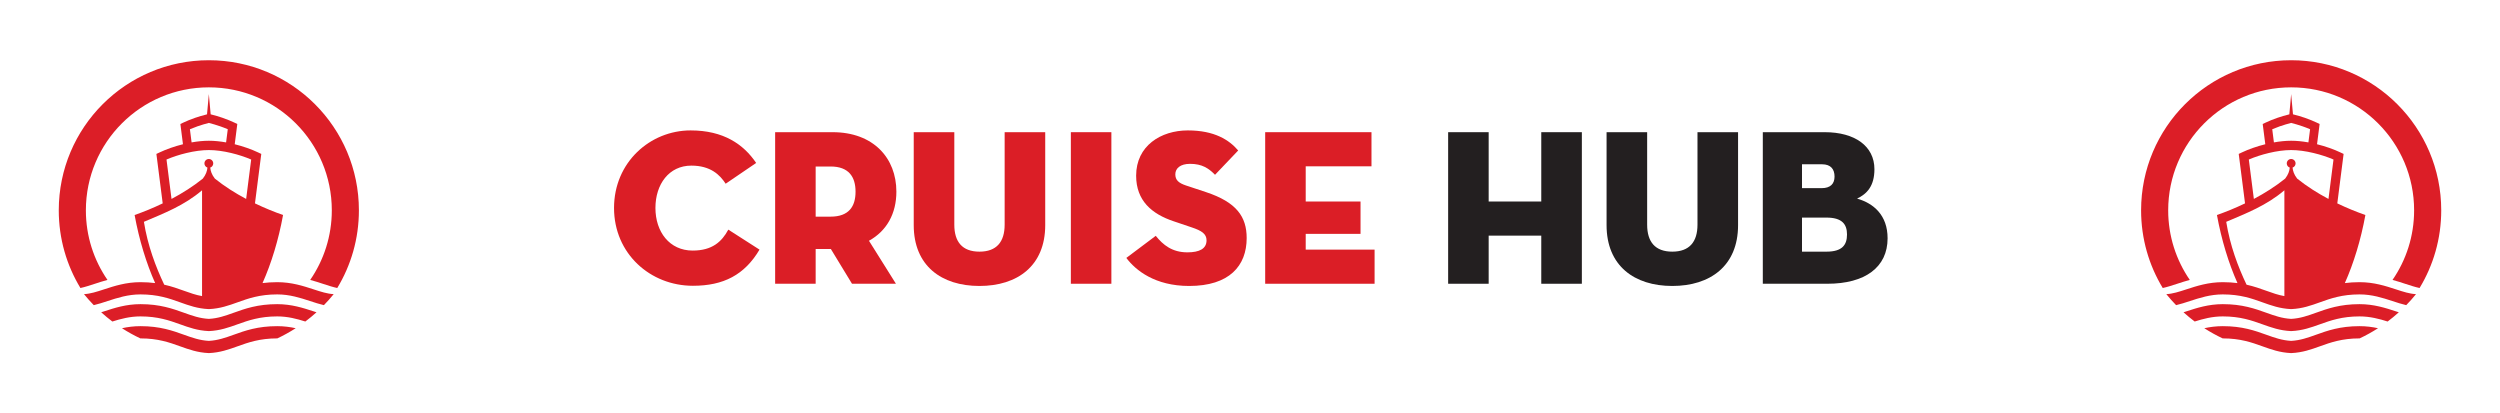 <?xml version="1.0" encoding="UTF-8" standalone="no"?>
<svg
   width="617.008pt"
   height="102.008pt"
   viewBox="0 0 617.008 102.008"
   version="1.2"
   id="svg271"
   sodipodi:docname="Cruise hub.svg"
   inkscape:version="1.1.2 (b8e25be833, 2022-02-05)"
   xmlns:inkscape="http://www.inkscape.org/namespaces/inkscape"
   xmlns:sodipodi="http://sodipodi.sourceforge.net/DTD/sodipodi-0.dtd"
   xmlns:xlink="http://www.w3.org/1999/xlink"
   xmlns="http://www.w3.org/2000/svg"
   xmlns:svg="http://www.w3.org/2000/svg">
  <sodipodi:namedview
     id="namedview273"
     pagecolor="#ffffff"
     bordercolor="#666666"
     borderopacity="1.0"
     inkscape:pageshadow="2"
     inkscape:pageopacity="0.0"
     inkscape:pagecheckerboard="0"
     inkscape:document-units="pt"
     showgrid="false"
     inkscape:zoom="1.2860449"
     inkscape:cx="410.94987"
     inkscape:cy="67.64927"
     inkscape:window-width="1858"
     inkscape:window-height="1057"
     inkscape:window-x="54"
     inkscape:window-y="-8"
     inkscape:window-maximized="1"
     inkscape:current-layer="svg271" />
  <defs
     id="defs228">
    <g
       id="g214">
      <symbol
         overflow="visible"
         id="glyph0-0">
        <path
           style="stroke:none;"
           d=""
           id="path181" />
      </symbol>
      <symbol
         overflow="visible"
         id="glyph0-1">
        <path
           style="stroke:none;"
           d="M 37.344 -8.422 L 29.641 -13.359 C 28.047 -10.391 25.688 -8.188 20.844 -8.188 C 15.125 -8.188 11.656 -12.812 11.656 -18.703 C 11.656 -24.578 15.016 -29.156 20.516 -29.156 C 25.25 -29.156 27.562 -26.891 28.984 -24.688 L 36.516 -29.812 C 33.391 -34.438 28.438 -37.844 20.344 -37.844 C 10.344 -37.844 1.438 -29.969 1.438 -18.703 C 1.438 -7.422 10.391 0.5 20.906 0.5 C 28.484 0.5 33.656 -2.203 37.344 -8.422 Z M 37.344 -8.422 "
           id="path184" />
      </symbol>
      <symbol
         overflow="visible"
         id="glyph0-2">
        <path
           style="stroke:none;"
           d="M 26.406 -10.609 C 30.797 -13.031 33.172 -17.328 33.172 -22.719 C 33.172 -31.016 27.5 -37.406 17.438 -37.406 L 3.25 -37.406 L 3.25 0 L 13.25 0 L 13.25 -8.578 L 17 -8.578 L 22.219 0 L 33.062 0 Z M 13.25 -16.562 L 13.25 -28.938 L 16.938 -28.938 C 21.453 -28.938 23.094 -26.344 23.094 -22.719 C 23.094 -19.078 21.453 -16.562 16.938 -16.562 Z M 13.25 -16.562 "
           id="path187" />
      </symbol>
      <symbol
         overflow="visible"
         id="glyph0-3">
        <path
           style="stroke:none;"
           d="M 19.078 0.547 C 28.438 0.547 35.312 -4.406 35.312 -14.469 L 35.312 -37.406 L 25.297 -37.406 L 25.297 -14.578 C 25.297 -10.344 23.312 -7.922 19.078 -7.922 C 14.844 -7.922 12.875 -10.344 12.875 -14.578 L 12.875 -37.406 L 2.859 -37.406 L 2.859 -14.469 C 2.859 -4.406 9.734 0.547 19.078 0.547 Z M 19.078 0.547 "
           id="path190" />
      </symbol>
      <symbol
         overflow="visible"
         id="glyph0-4">
        <path
           style="stroke:none;"
           d="M 3.469 0 L 13.469 0 L 13.469 -37.406 L 3.469 -37.406 Z M 3.469 0 "
           id="path193" />
      </symbol>
      <symbol
         overflow="visible"
         id="glyph0-5">
        <path
           style="stroke:none;"
           d="M 15.734 0.547 C 25.625 0.547 29.922 -4.406 29.922 -11.281 C 29.922 -16.562 27.391 -20.125 19.906 -22.609 L 14.953 -24.25 C 13.141 -24.859 12.312 -25.578 12.312 -27 C 12.312 -28.484 13.531 -29.594 15.953 -29.594 C 18.922 -29.594 20.562 -28.484 22.109 -26.891 L 27.828 -32.891 C 25.625 -35.469 22 -37.844 15.406 -37.844 C 8.75 -37.844 2.641 -34.047 2.641 -26.672 C 2.641 -20.516 6.484 -17.219 11.938 -15.406 L 16.328 -13.922 C 18.812 -13.094 20.016 -12.312 20.016 -10.719 C 20.016 -8.641 18.266 -7.75 15.297 -7.75 C 11.547 -7.75 9.297 -9.562 7.484 -11.828 L 0.219 -6.375 C 2.531 -3.297 7.312 0.547 15.734 0.547 Z M 15.734 0.547 "
           id="path196" />
      </symbol>
      <symbol
         overflow="visible"
         id="glyph0-6">
        <path
           style="stroke:none;"
           d="M 3.25 0 L 30.25 0 L 30.25 -8.422 L 13.25 -8.422 L 13.25 -12.312 L 26.781 -12.312 L 26.781 -20.297 L 13.25 -20.297 L 13.25 -28.984 L 29.484 -28.984 L 29.484 -37.406 L 3.25 -37.406 Z M 3.25 0 "
           id="path199" />
      </symbol>
      <symbol
         overflow="visible"
         id="glyph0-7">
        <path
           style="stroke:none;"
           d=""
           id="path202" />
      </symbol>
      <symbol
         overflow="visible"
         id="glyph0-8">
        <path
           style="stroke:none;"
           d="M 26.234 -20.297 L 13.25 -20.297 L 13.25 -37.406 L 3.25 -37.406 L 3.25 0 L 13.25 0 L 13.25 -11.875 L 26.234 -11.875 L 26.234 0 L 36.25 0 L 36.25 -37.406 L 26.234 -37.406 Z M 26.234 -20.297 "
           id="path205" />
      </symbol>
      <symbol
         overflow="visible"
         id="glyph0-9">
        <path
           style="stroke:none;"
           d="M 19.078 0.547 C 28.438 0.547 35.312 -4.406 35.312 -14.469 L 35.312 -37.406 L 25.297 -37.406 L 25.297 -14.578 C 25.297 -10.344 23.312 -7.922 19.078 -7.922 C 14.844 -7.922 12.875 -10.344 12.875 -14.578 L 12.875 -37.406 L 2.859 -37.406 L 2.859 -14.469 C 2.859 -4.406 9.734 0.547 19.078 0.547 Z M 19.078 0.547 "
           id="path208" />
      </symbol>
      <symbol
         overflow="visible"
         id="glyph0-10">
        <path
           style="stroke:none;"
           d="M 3.25 0 L 19.188 0 C 28.484 0 34.047 -4.062 34.047 -11.219 C 34.047 -16.938 30.578 -19.859 26.516 -21.016 C 28.938 -22.172 30.797 -24.094 30.797 -28.266 C 30.797 -33.984 25.953 -37.406 18.531 -37.406 L 3.25 -37.406 Z M 12.922 -23.594 L 12.922 -29.484 L 17.875 -29.484 C 20.078 -29.484 20.953 -28.219 20.953 -26.453 C 20.953 -24.688 19.969 -23.594 17.766 -23.594 Z M 12.922 -7.922 L 12.922 -16.328 L 18.969 -16.328 C 22.766 -16.328 24.031 -14.734 24.031 -12.156 C 24.031 -9.562 22.828 -7.922 18.969 -7.922 Z M 12.922 -7.922 "
           id="path211" />
      </symbol>
    </g>
    <clipPath
       id="clip1">
      <path
         d="M 14.504 14.867 L 88.578 14.867 L 88.578 72 L 14.504 72 Z M 14.504 14.867 "
         id="path216" />
    </clipPath>
    <clipPath
       id="clip2">
      <path
         d="M 20 23 L 83 23 L 83 87.141 L 20 87.141 Z M 20 23 "
         id="path219" />
    </clipPath>
    <clipPath
       id="clip3">
      <path
         d="M 528.43 14.867 L 602.504 14.867 L 602.504 72 L 528.43 72 Z M 528.43 14.867 "
         id="path222" />
    </clipPath>
    <clipPath
       id="clip4">
      <path
         d="M 534 23 L 597 23 L 597 87.141 L 534 87.141 Z M 534 23 "
         id="path225" />
    </clipPath>
  </defs>
  <g
     id="surface145101">
    <g
       style="fill:rgb(85.764%,12%,14.941%);fill-opacity:1;"
       id="g242">
      <use
         xlink:href="#glyph0-1"
         x="150.107"
         y="70.03"
         id="use230" />
      <use
         xlink:href="#glyph0-2"
         x="188.057"
         y="70.03"
         id="use232" />
      <use
         xlink:href="#glyph0-3"
         x="222.652"
         y="70.03"
         id="use234" />
      <use
         xlink:href="#glyph0-4"
         x="260.822"
         y="70.03"
         id="use236" />
      <use
         xlink:href="#glyph0-5"
         x="277.762"
         y="70.03"
         id="use238" />
      <use
         xlink:href="#glyph0-6"
         x="309.002"
         y="70.03"
         id="use240" />
    </g>
    <g
       style="fill:rgb(13.73%,12.16%,12.549%);fill-opacity:1;"
       id="g252">
      <use
         xlink:href="#glyph0-7"
         x="340.847"
         y="70.03"
         id="use244" />
      <use
         xlink:href="#glyph0-8"
         x="354.157"
         y="70.03"
         id="use246" />
      <use
         xlink:href="#glyph0-9"
         x="393.647"
         y="70.03"
         id="use248" />
      <use
         xlink:href="#glyph0-10"
         x="431.817"
         y="70.03"
         id="use250" />
    </g>
    <g
       clip-path="url(#clip1)"
       clip-rule="nonzero"
       id="g256">
      <path
         style=" stroke:none;fill-rule:evenodd;fill:rgb(86.009%,11.813%,15.445%);fill-opacity:1;"
         d="M 51.543 14.867 C 71.996 14.867 88.578 31.449 88.578 51.906 C 88.578 58.926 86.629 65.488 83.234 71.082 C 82.121 70.84 80.965 70.461 79.746 70.062 C 78.73 69.73 77.676 69.387 76.562 69.082 C 79.922 64.199 81.891 58.281 81.891 51.906 C 81.891 35.145 68.305 21.559 51.543 21.559 C 34.781 21.559 21.195 35.145 21.195 51.906 C 21.195 58.281 23.16 64.199 26.523 69.082 C 25.41 69.387 24.355 69.73 23.34 70.062 C 22.117 70.461 20.965 70.84 19.848 71.082 C 16.457 65.488 14.504 58.926 14.504 51.906 C 14.504 31.449 31.086 14.867 51.543 14.867 "
         id="path254" />
    </g>
    <g
       clip-path="url(#clip2)"
       clip-rule="nonzero"
       id="g260">
      <path
         style=" stroke:none;fill-rule:nonzero;fill:rgb(86.009%,11.813%,15.445%);fill-opacity:1;"
         d="M 40.531 70.262 C 42.379 70.676 43.945 71.234 45.441 71.773 C 46.918 72.305 48.32 72.809 49.867 73.078 L 49.867 46.965 C 45.449 50.73 40.531 52.613 35.516 54.746 C 36.453 60.609 38.434 65.852 40.531 70.262 M 47.285 35.145 C 48.73 34.887 50.18 34.738 51.543 34.738 C 52.906 34.738 54.355 34.887 55.801 35.145 L 56.215 31.898 C 55.594 31.629 54.938 31.375 54.254 31.141 L 54.25 31.145 C 53.363 30.84 52.445 30.562 51.543 30.336 C 50.637 30.562 49.723 30.84 48.832 31.145 L 48.832 31.141 C 48.152 31.379 47.492 31.633 46.871 31.898 Z M 42.332 49.098 C 45.016 47.672 47.676 46 50.066 44.074 C 50.844 43.066 51.113 42.207 51.199 41.363 C 50.766 41.219 50.453 40.812 50.453 40.332 C 50.453 39.73 50.941 39.242 51.543 39.242 C 52.145 39.242 52.629 39.73 52.629 40.332 C 52.629 40.812 52.32 41.219 51.887 41.363 C 51.973 42.207 52.242 43.066 53.02 44.074 C 55.41 46 58.07 47.672 60.75 49.098 L 61.992 39.371 C 60.535 38.746 58.828 38.18 57.066 37.762 C 55.184 37.312 53.262 37.035 51.543 37.035 C 49.824 37.035 47.902 37.312 46.02 37.762 C 44.258 38.18 42.551 38.746 41.094 39.371 Z M 78.113 77.074 C 77.227 77.871 76.309 78.633 75.355 79.352 C 73.289 78.695 71.02 78.09 68.422 78.09 C 64.074 78.09 61.254 79.102 58.656 80.031 C 56.422 80.832 54.336 81.582 51.613 81.711 L 51.473 81.711 C 48.75 81.582 46.66 80.832 44.426 80.031 C 41.828 79.102 39.008 78.09 34.66 78.09 C 32.066 78.09 29.797 78.695 27.73 79.352 C 26.777 78.633 25.855 77.871 24.973 77.074 C 25.195 77 25.418 76.93 25.648 76.855 C 28.242 76.008 31.117 75.066 34.66 75.066 C 39.496 75.066 42.59 76.18 45.441 77.199 C 47.43 77.914 49.289 78.582 51.543 78.699 C 53.793 78.582 55.652 77.914 57.645 77.199 C 60.492 76.18 63.586 75.066 68.422 75.066 C 71.969 75.066 74.844 76.008 77.438 76.855 C 77.664 76.93 77.891 77 78.113 77.074 M 82.355 72.594 C 81.59 73.539 80.785 74.445 79.938 75.312 C 78.828 75.051 77.691 74.684 76.504 74.293 C 74.133 73.52 71.512 72.66 68.422 72.66 C 64.074 72.66 61.254 73.672 58.656 74.605 C 56.422 75.406 54.336 76.156 51.613 76.285 L 51.473 76.285 C 48.75 76.156 46.66 75.406 44.426 74.605 C 41.828 73.672 39.008 72.66 34.66 72.66 C 31.574 72.66 28.949 73.52 26.578 74.293 C 25.391 74.684 24.258 75.051 23.145 75.312 C 22.301 74.445 21.492 73.535 20.73 72.594 C 22.285 72.523 23.895 72 25.648 71.426 C 28.242 70.578 31.117 69.641 34.66 69.641 C 35.992 69.641 37.191 69.727 38.293 69.867 C 36.109 64.969 34.336 59.172 33.223 53.066 C 35.375 52.312 37.75 51.355 40.156 50.195 L 38.703 38.816 L 38.598 37.988 L 39.355 37.633 C 41.02 36.844 43.051 36.121 45.156 35.598 L 44.617 31.379 L 44.52 30.598 L 45.23 30.262 C 46.098 29.848 47.078 29.453 48.129 29.09 L 48.129 29.086 C 49.051 28.77 50.051 28.477 51.094 28.219 L 51.543 23.223 L 51.992 28.215 C 53.035 28.473 54.035 28.77 54.957 29.086 L 54.957 29.09 C 56.008 29.453 56.988 29.852 57.855 30.262 L 58.566 30.598 L 58.469 31.379 L 57.93 35.598 C 60.031 36.121 62.066 36.844 63.73 37.633 L 64.488 37.988 L 64.379 38.816 L 62.926 50.195 C 65.336 51.355 67.707 52.312 69.859 53.066 C 68.75 59.172 66.977 64.969 64.793 69.867 C 65.891 69.727 67.09 69.641 68.422 69.641 C 71.969 69.641 74.844 70.578 77.438 71.426 C 79.191 72 80.797 72.523 82.355 72.594 M 68.449 83.516 L 68.422 83.516 C 64.074 83.516 61.254 84.527 58.656 85.461 C 56.422 86.262 54.336 87.012 51.613 87.141 L 51.473 87.141 C 48.75 87.012 46.66 86.262 44.426 85.461 C 41.828 84.527 39.008 83.516 34.66 83.516 L 34.637 83.516 C 33.066 82.777 31.551 81.938 30.102 81.004 C 31.504 80.699 33.008 80.496 34.66 80.496 C 39.496 80.496 42.59 81.605 45.441 82.629 C 47.43 83.344 49.289 84.008 51.543 84.129 C 53.793 84.008 55.652 83.344 57.645 82.629 C 60.492 81.605 63.586 80.496 68.422 80.496 C 70.074 80.496 71.582 80.699 72.98 81.004 C 71.531 81.938 70.02 82.777 68.449 83.516 "
         id="path258" />
    </g>
    <g
       clip-path="url(#clip3)"
       clip-rule="nonzero"
       id="g264">
      <path
         style=" stroke:none;fill-rule:evenodd;fill:rgb(86.009%,11.813%,15.445%);fill-opacity:1;"
         d="M 565.465 14.867 C 585.922 14.867 602.504 31.449 602.504 51.906 C 602.504 58.926 600.551 65.488 597.16 71.082 C 596.043 70.84 594.891 70.461 593.668 70.062 C 592.652 69.73 591.598 69.387 590.484 69.082 C 593.848 64.199 595.812 58.281 595.812 51.906 C 595.812 35.145 582.227 21.559 565.465 21.559 C 548.703 21.559 535.117 35.145 535.117 51.906 C 535.117 58.281 537.086 64.199 540.445 69.082 C 539.332 69.387 538.277 69.73 537.262 70.062 C 536.043 70.461 534.887 70.84 533.773 71.082 C 530.379 65.488 528.43 58.926 528.43 51.906 C 528.43 31.449 545.012 14.867 565.465 14.867 "
         id="path262" />
    </g>
    <g
       clip-path="url(#clip4)"
       clip-rule="nonzero"
       id="g268">
      <path
         style=" stroke:none;fill-rule:nonzero;fill:rgb(86.009%,11.813%,15.445%);fill-opacity:1;"
         d="M 554.457 70.262 C 556.305 70.676 557.867 71.234 559.367 71.773 C 560.84 72.305 562.246 72.809 563.793 73.078 L 563.793 46.965 C 559.371 50.73 554.457 52.613 549.441 54.746 C 550.375 60.609 552.359 65.852 554.457 70.262 M 561.207 35.145 C 562.656 34.887 564.105 34.738 565.465 34.738 C 566.828 34.738 568.277 34.887 569.723 35.145 L 570.137 31.898 C 569.52 31.629 568.859 31.375 568.176 31.141 L 568.176 31.145 C 567.285 30.84 566.371 30.562 565.465 30.336 C 564.562 30.562 563.648 30.84 562.758 31.145 L 562.754 31.141 C 562.074 31.379 561.414 31.633 560.797 31.898 Z M 556.258 49.098 C 558.941 47.672 561.602 46 563.992 44.074 C 564.766 43.066 565.039 42.207 565.121 41.363 C 564.691 41.219 564.379 40.812 564.379 40.332 C 564.379 39.73 564.867 39.242 565.465 39.242 C 566.066 39.242 566.555 39.73 566.555 40.332 C 566.555 40.812 566.242 41.219 565.812 41.363 C 565.895 42.207 566.168 43.066 566.941 44.074 C 569.332 46 571.992 47.672 574.676 49.098 L 575.914 39.371 C 574.457 38.746 572.75 38.18 570.988 37.762 C 569.109 37.312 567.184 37.035 565.465 37.035 C 563.746 37.035 561.824 37.312 559.945 37.762 C 558.184 38.18 556.477 38.746 555.016 39.371 Z M 592.035 77.074 C 591.152 77.871 590.23 78.633 589.277 79.352 C 587.211 78.695 584.941 78.09 582.348 78.09 C 578 78.09 575.18 79.102 572.582 80.031 C 570.348 80.832 568.258 81.582 565.535 81.711 L 565.395 81.711 C 562.672 81.582 560.586 80.832 558.352 80.031 C 555.754 79.102 552.934 78.09 548.586 78.09 C 545.988 78.09 543.719 78.695 541.656 79.352 C 540.699 78.633 539.781 77.871 538.898 77.074 C 539.117 77 539.344 76.93 539.57 76.855 C 542.168 76.008 545.039 75.066 548.586 75.066 C 553.418 75.066 556.516 76.18 559.367 77.199 C 561.355 77.914 563.215 78.582 565.465 78.699 C 567.719 78.582 569.578 77.914 571.566 77.199 C 574.418 76.18 577.512 75.066 582.348 75.066 C 585.895 75.066 588.766 76.008 591.359 76.855 C 591.586 76.93 591.812 77 592.035 77.074 M 596.277 72.594 C 595.516 73.539 594.707 74.445 593.863 75.312 C 592.75 75.051 591.617 74.684 590.43 74.293 C 588.059 73.52 585.434 72.66 582.348 72.66 C 578 72.66 575.18 73.672 572.582 74.605 C 570.348 75.406 568.258 76.156 565.535 76.285 L 565.395 76.285 C 562.672 76.156 560.586 75.406 558.352 74.605 C 555.754 73.672 552.934 72.66 548.586 72.66 C 545.496 72.66 542.875 73.52 540.504 74.293 C 539.316 74.684 538.184 75.051 537.07 75.312 C 536.223 74.445 535.418 73.535 534.652 72.594 C 536.207 72.523 537.816 72 539.57 71.426 C 542.168 70.578 545.039 69.641 548.586 69.641 C 549.918 69.641 551.117 69.727 552.215 69.867 C 550.031 64.969 548.262 59.172 547.148 53.066 C 549.301 52.312 551.672 51.355 554.082 50.195 L 552.629 38.816 L 552.523 37.988 L 553.277 37.633 C 554.941 36.844 556.977 36.121 559.082 35.598 L 558.543 31.379 L 558.441 30.598 L 559.156 30.262 C 560.02 29.848 561 29.453 562.051 29.09 L 562.051 29.086 C 562.973 28.77 563.973 28.477 565.02 28.219 L 565.465 23.223 L 565.914 28.215 C 566.957 28.473 567.957 28.77 568.879 29.086 L 568.879 29.09 C 569.934 29.453 570.914 29.852 571.777 30.262 L 572.488 30.598 L 572.391 31.379 L 571.852 35.598 C 573.957 36.121 575.992 36.844 577.652 37.633 L 578.41 37.988 L 578.305 38.816 L 576.852 50.195 C 579.258 51.355 581.629 52.312 583.785 53.066 C 582.672 59.172 580.898 64.969 578.715 69.867 C 579.816 69.727 581.016 69.641 582.348 69.641 C 585.895 69.641 588.766 70.578 591.359 71.426 C 593.113 72 594.723 72.523 596.277 72.594 M 582.371 83.516 L 582.348 83.516 C 578 83.516 575.18 84.527 572.582 85.461 C 570.348 86.262 568.258 87.012 565.535 87.141 L 565.395 87.141 C 562.672 87.012 560.586 86.262 558.352 85.461 C 555.754 84.527 552.934 83.516 548.586 83.516 L 548.559 83.516 C 546.988 82.777 545.477 81.938 544.027 81.004 C 545.426 80.699 546.934 80.496 548.586 80.496 C 553.418 80.496 556.516 81.605 559.367 82.629 C 561.355 83.344 563.215 84.008 565.465 84.129 C 567.719 84.008 569.578 83.344 571.566 82.629 C 574.418 81.605 577.512 80.496 582.348 80.496 C 584 80.496 585.504 80.699 586.906 81.004 C 585.457 81.938 583.941 82.777 582.371 83.516 "
         id="path266" />
    </g>
  </g>
</svg>
